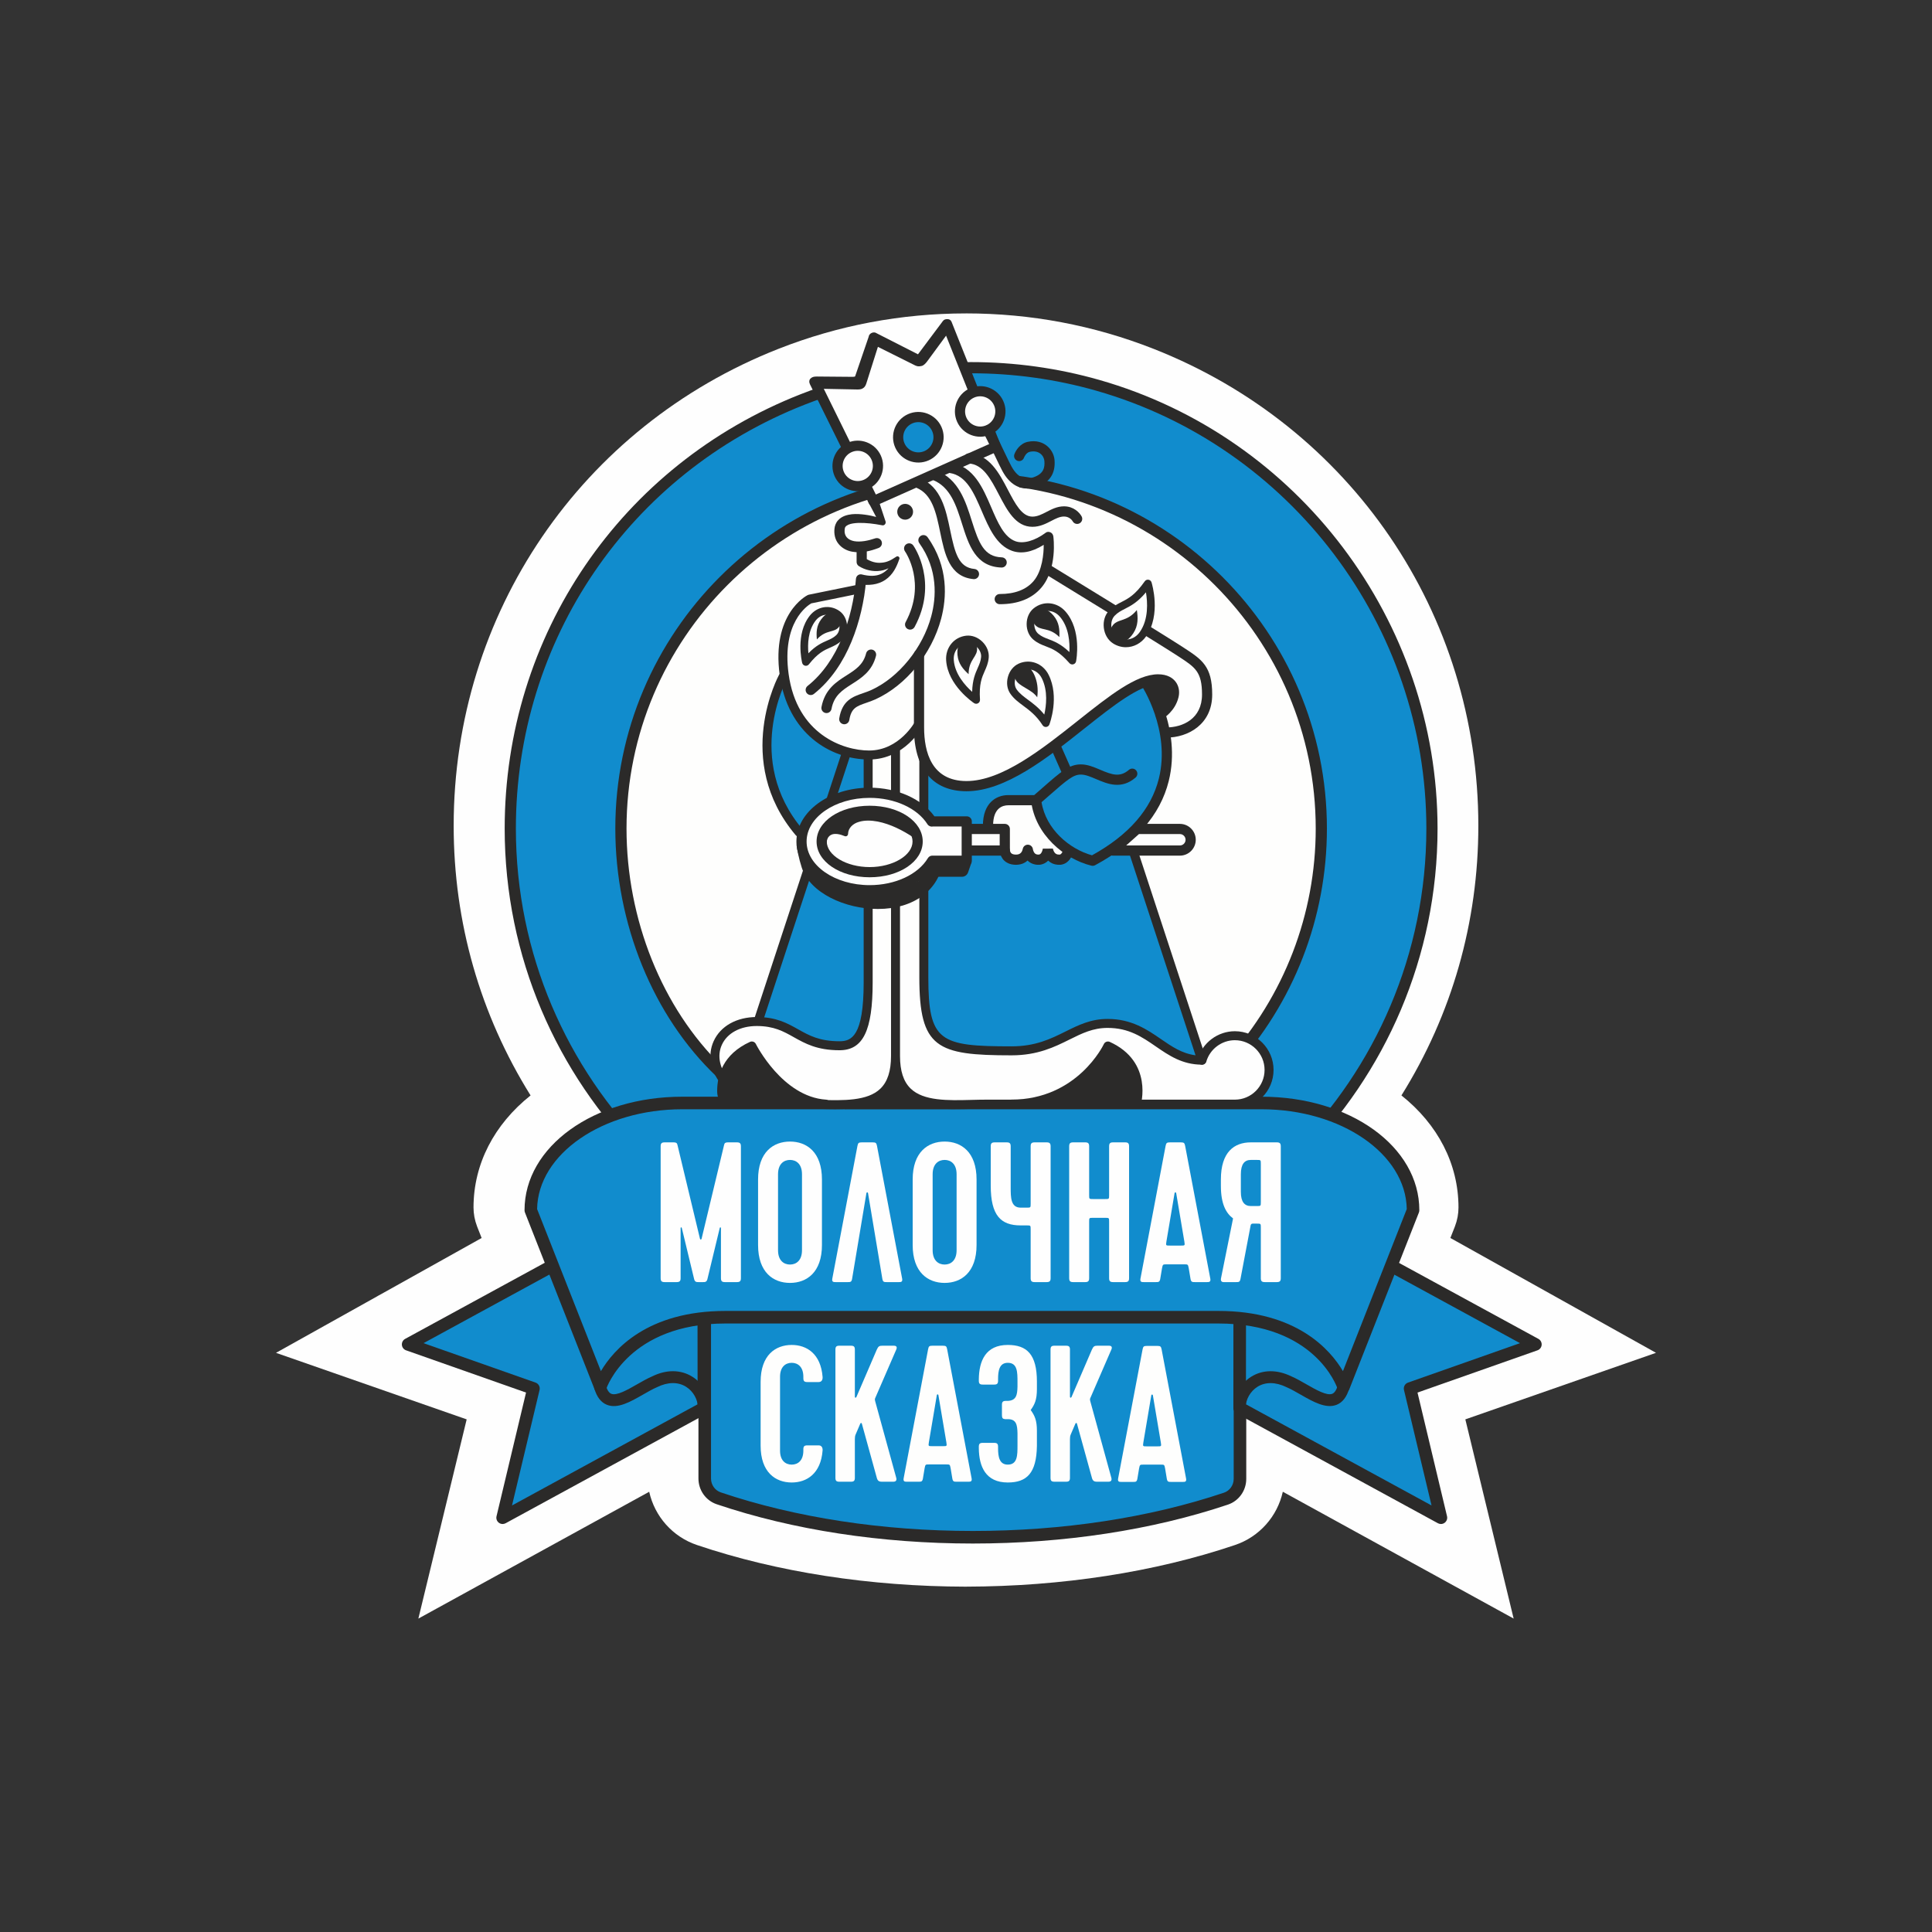 <?xml version="1.0" encoding="UTF-8"?> <svg xmlns="http://www.w3.org/2000/svg" xmlns:xlink="http://www.w3.org/1999/xlink" xmlns:xodm="http://www.corel.com/coreldraw/odm/2003" xml:space="preserve" width="210mm" height="210mm" version="1.1" style="shape-rendering:geometricPrecision; text-rendering:geometricPrecision; image-rendering:optimizeQuality; fill-rule:evenodd; clip-rule:evenodd" viewBox="0 0 21000 21000"><rect x="0" y="0" width="21000" height="21000" fill="#333333" stroke="none"/> <defs> <style type="text/css"> .fil0 {fill:none} .fil6 {fill:#FEFEFE} .fil8 {fill:#2B2A29} .fil7 {fill:#118CCD} .fil5 {fill:#FEFEFE;fill-rule:nonzero} .fil1 {fill:#FEFEFE;fill-rule:nonzero} .fil4 {fill:#2B2A29;fill-rule:nonzero} .fil2 {fill:#FEFEFD;fill-rule:nonzero} .fil3 {fill:#118CCD;fill-rule:nonzero} </style> </defs> <g id="Слой_x0020_1">  <g id="_1785132356688"> <polygon class="fil0" points="-0,0 21000,0 21000,21000 -0,21000 "></polygon> <g> <path class="fil1" d="M18000.01 14704.61l-1103.45 -616.28c-1.68,-0.95 -3.13,-2.21 -4.83,-3.12l-32.28 -17.6 -1094.57 -611.29 48.81 -123.87c26.7,-69.71 39.4,-138.24 39.4,-207.89 0,-472.96 -224.34,-902.41 -620.15,-1217.8 548.53,-879.43 835.92,-1882.22 835.92,-2931.08 0,-2305.93 -1386.38,-4341.03 -3532.03,-5184.71 -648.88,-255.11 -1334.3,-384.43 -2037.12,-384.43l0 0.19c-702.63,0.06 -1387.79,129.38 -2036.51,384.43 -2145.66,843.68 -3532.03,2878.74 -3532.03,5184.68 0,1048.89 287.39,2051.68 835.92,2931.08 -395.81,315.39 -620.19,744.84 -620.19,1217.8 0,69.64 12.74,138.21 39.44,207.92l48.77 123.87 -1094.66 611.36 -32.15 17.52c-1.71,0.92 -3.12,2.18 -4.83,3.13l-1103.45 616.24 2072.48 723.25 -525.13 2165.43 2509.09 -1378.56c59.46,267 253.31,489.01 519.18,578.76 871.7,294.65 1882.6,450.86 2924.64,452.72l0 -0.19c1041.86,-1.92 2052.56,-158.1 2924.11,-452.69 265.86,-89.78 459.72,-311.76 519.18,-578.79l2509.06 1378.56 -525.1 -2165.4 2072.48 -723.24z"></path> <path class="fil2" d="M7750.51 11662.84c-653.07,-691.15 -1053.45,-1623.55 -1053.45,-2649.48 0,-2131.03 1727.55,-3858.55 3858.55,-3858.55 2131.03,0 3858.55,1727.52 3858.55,3858.55 0,1004.81 -384.05,1919.93 -1013.41,2606.51l-5650.24 42.97z"></path> <path class="fil3" d="M8723.45 4342.31c-1860.22,731.41 -3176.98,2543.68 -3176.98,4663.48 0,2766.48 2242.7,5009.14 5009.17,5009.14 2766.45,0 5009.14,-2242.66 5009.14,-5009.14 0,-2289.61 -1536.12,-4220.41 -3633.99,-4818.03l-3207.34 154.55zm3207.34 -154.55l0 0c-436.95,-124.49 -898.28,-191.11 -1375.15,-191.11 -646.67,0 -1264.71,122.51 -1832.19,345.66l3207.34 -154.55zm1431.59 7389.39l0 0 -210.6 1.61c-662.4,668.33 -1580.8,1082.55 -2596.14,1082.55 -995.22,0 -1897.04,-398.24 -2556.22,-1043.36l-211.07 1.6c-644.25,-681.85 -1039.24,-1601.67 -1039.24,-2613.76 0,-2102.28 1704.25,-3806.5 3806.5,-3806.5 2102.28,0 3806.53,1704.22 3806.53,3806.5 0,991.26 -378.91,1894.02 -999.76,2571.36z"></path> <path class="fil4" d="M10555.64 14075.72c-2795.57,0 -5069.98,-2274.35 -5069.98,-5069.93 0,-2099.28 1262.16,-3952.09 3215.5,-4720.14l18.41 46.85 -18.41 -46.85c590.56,-232.16 1214.5,-349.81 1854.48,-349.81 473.09,0 941.35,65.03 1391.83,193.38 2165.62,616.97 3678.1,2622.31 3678.1,4876.57 0,2795.58 -2274.35,5069.93 -5069.93,5069.93zm-1809.99 -9676.79l0 0c-1906.44,749.6 -3138.33,2557.93 -3138.33,4606.86 0,2728.52 2219.8,4948.3 4948.32,4948.3 2728.52,0 4948.3,-2219.78 4948.3,-4948.3 0,-2200.23 -1476.2,-4157.39 -3589.82,-4759.51l16.67 -58.52 -16.67 58.52c-439.67,-125.32 -896.68,-188.82 -1358.48,-188.82 -624.76,0 -1233.66,114.89 -1809.99,341.47zm1809.99 8323.2l0 0c-965.87,0 -1878.94,-368.17 -2574.89,-1037.51l-169.33 38.56 -23.61 -22.45c-688.47,-654.11 -1099.55,-1661.53 -1099.55,-2694.94 0,-2132.45 1734.9,-3867.35 3867.38,-3867.35 2132.42,0 3867.32,1734.9 3867.32,3867.35 0,970.13 -360.73,1897.86 -1015.78,2612.44l-17.91 19.55 -212.01 1.6c-701.41,698.41 -1631.37,1082.75 -2621.62,1082.75zm-2537.34 -1170.83l0 0 23.68 23.2c675.99,661.62 1568.66,1026 2513.66,1026 965.94,0 1872.58,-378.1 2552.95,-1064.59l17.66 -17.81 209.05 -1.61c623.12,-689.35 966.03,-1579.94 966.03,-2510.7 0,-2065.39 -1680.33,-3745.72 -3745.69,-3745.72 -2065.42,0 -3745.72,1680.33 -3745.72,3745.72 0,988.92 387.53,1952.15 1038.26,2584.26l170.12 -38.75z"></path> <path class="fil3" d="M10574.46 16709.25c-994.43,0 -1940.42,-145.59 -2761.74,-423.12 -91.87,-31.05 -152.59,-118.57 -152.59,-215.52l0 -1767.87 5817.86 0 0 1771.56c0,97.07 -60.91,184.68 -152.94,215.61 -818.74,275.07 -1760.81,419.34 -2750.59,419.34z"></path> <path class="fil4" d="M10574.43 16777.53c-995.04,0 -1957.57,-147.57 -2783.62,-426.8 -119.02,-40.17 -198.97,-152.75 -198.97,-280.15l0 -1767.84c0,-37.74 30.55,-68.29 68.29,-68.29l5817.89 0c37.73,0 68.28,30.55 68.28,68.29l0 1771.56c0,127.62 -80.17,240.17 -199.46,280.34 -823.44,276.61 -1782.04,422.89 -2772.41,422.89zm-2846.02 -2406.51l0 0 0 1699.56c0,68.76 42.6,129.39 106.12,150.86 812.12,274.47 1759.52,419.52 2739.9,419.52 975.71,0 1919.36,-143.76 2728.9,-415.77 63.68,-21.41 106.4,-82.03 106.4,-150.89l0 -1703.28 -5681.32 0z"></path> <polygon class="fil3" points="13476.85,11997.11 13474.58,15304.68 15662.23,16497.04 15327.14,15092.51 16689.14,14612.96 15044.76,13716.69 "></polygon> <path class="fil4" d="M15662.2 16565.3c-11.22,0 -22.41,-2.81 -32.69,-8.33l-2187.65 -1192.33c-21.95,-12.04 -35.6,-35.02 -35.6,-60.05l2.34 -3307.57c0.09,-37.67 30.64,49.18 68.28,49.18 0,0 0,0 0.1,0 37.64,0.1 68.19,-86.76 68.19,-48.99l-2.33 3266.93 2017.34 1099.58 -299.47 -1255.29c-8.13,-34.02 10.75,-68.67 43.73,-80.24l1217.36 -428.69 -1509.77 -822.88c-33.07,-18.12 -45.3,-59.49 -27.27,-92.65 18.03,-32.98 59.59,-45.12 92.66,-27.27l1644.35 896.29c23.65,12.99 37.49,38.56 35.31,65.49 -2.14,26.79 -19.89,49.87 -45.3,58.85l-1304.03 459.22 320.88 1344.57c6.24,26.26 -3.57,53.72 -24.97,70.08 -12.14,9.34 -26.8,14.1 -41.46,14.1z"></path> <path class="fil4" d="M13474.55 15369.06c-35.59,0 -64.38,-28.79 -64.38,-64.38 0,-136.76 72.89,-267.16 190.11,-340.49 125.63,-78.28 280.99,-79.51 437.27,-3.27 52.02,22.32 109.11,55.01 164.22,86.6 103.41,59.3 220.46,126.2 279.58,102.27 25.22,-10.25 45.58,-41.74 60.34,-93.57 9.83,-34.11 44.86,-53.91 79.7,-44.2 34.17,9.8 54,45.49 44.17,79.67 -26.23,91.74 -71.92,151.45 -135.73,177.4 -116.96,47.1 -256.97,-32.32 -392.06,-109.84 -52.02,-29.79 -105.83,-60.63 -153.85,-81.28 -117.78,-57.34 -228.75,-58.48 -315.45,-4.47 -78.66,49.11 -129.58,139.91 -129.58,231.18 0,35.59 -28.75,64.38 -64.34,64.38z"></path> <polygon class="fil3" points="7647.49,11969.62 7650.92,15304.68 5463.27,16497.04 5798.4,15092.51 4436.39,14612.96 6080.78,13716.69 "></polygon> <path class="fil4" d="M5463.3 16565.3c-14.66,0 -29.32,-4.76 -41.45,-14.1 -21.41,-16.36 -31.22,-43.82 -24.94,-70.08l320.87 -1344.57 -1304.06 -459.22c-25.41,-8.98 -43.16,-32.06 -45.3,-58.85 -2.14,-26.93 11.67,-52.5 35.31,-65.49l1644.36 -896.29c33.07,-17.85 74.53,-5.71 92.65,27.27 18.04,33.16 5.8,74.53 -27.27,92.65l-1509.74 822.88 1217.37 428.69c32.97,11.57 51.83,46.22 43.69,80.24l-299.47 1255.29 2017.35 -1099.58 -3.44 -3294.42c0,-37.74 30.55,49.12 68.19,49.02l0.1 0c37.64,0 68.19,-86.85 68.28,-49.21l3.44 3335.06c0,25.03 -13.62,48.01 -35.59,60.05l-2187.65 1192.33c-10.25,5.52 -21.47,8.33 -32.7,8.33z"></path> <path class="fil4" d="M7650.95 15369.06c-35.59,0 -64.34,-28.79 -64.34,-64.38 0,-91.27 -50.92,-182.07 -129.58,-231.18 -86.6,-54.29 -197.67,-52.97 -312.64,3.24 -50.82,21.88 -104.64,52.72 -156.66,82.6 -134.99,77.34 -274.44,157.67 -391.97,109.75 -63.81,-25.89 -109.49,-85.57 -135.81,-177.4 -9.81,-34.18 9.99,-69.87 44.17,-79.67 34.86,-9.62 69.89,10.09 79.7,44.2 14.84,51.83 35.12,83.32 60.43,93.57 59.21,23.93 176.27,-43.13 279.39,-102.27 55.2,-31.59 112.3,-64.28 167.12,-87.8 153.57,-75.22 308.74,-74 434.47,4.47 117.24,73.33 190.1,203.73 190.1,340.49 0,35.59 -28.78,64.38 -64.38,64.38z"></path> <path class="fil3" d="M10564.47 14317.62c-1125.56,0 -2200.14,0 -2678.99,0 -1113.2,0 -1360.18,756.38 -1360.18,756.38l-755.59 -1919.33c0,-624.13 696.45,-1165.69 1646.25,-1165.69 949.82,0 1444.38,0 3148.51,0 1704.13,0 2198.72,0 3148.55,0 949.79,0 1646.24,541.56 1646.24,1165.69l-755.59 1919.33c0,0 -246.98,-756.38 -1360.18,-756.38 -478.85,0 -1553.43,0 -2679.02,0z"></path> <path class="fil4" d="M14603.64 15142.22c-0.66,0 -1.33,0 -2.05,-0.09 -28.79,-0.82 -53.91,-19.61 -62.87,-46.98 -9.55,-28.78 -248.77,-709.28 -1295.2,-709.28l-5358.07 0c-1051.47,0 -1292.96,702.19 -1295.2,709.28 -8.96,27.37 -34.08,46.16 -62.87,46.98 -33.79,1.99 -55.11,-16.43 -65.57,-43.13l-755.63 -1919.3c-3.09,-8 -4.76,-16.42 -4.76,-25.03 0,-691.91 753.11,-1233.98 1714.5,-1233.98l6297.13 0c961.4,0 1714.5,542.07 1714.5,1233.98 0,8.61 -1.7,17.03 -4.76,25.03l-755.63 1919.3c-10.27,26.14 -35.5,43.22 -63.52,43.22zm-6718.19 -892.92l0 0 5358.07 0c850.18,0 1216.36,421.57 1353.75,654.36l693.61 -1761.69c-9.8,-599.23 -713.88,-1084.7 -1577.83,-1084.7l-6297.13 0c-863.98,0 -1568.03,485.47 -1577.83,1084.7l693.58 1761.69c137.42,-232.79 503.6,-654.36 1353.78,-654.36z"></path> <path class="fil5" d="M7545.56 13905.63l-134.59 -557.76c-2.17,-10.82 -12.98,-8.71 -12.98,0l0 544.71c0,32.57 -10.88,43.38 -43.42,43.38l-130.2 0c-32.54,0 -43.41,-10.81 -43.41,-43.38l0 -1432.22c0,-32.56 10.87,-43.41 43.41,-43.41l97.64 0c26.04,0 36.91,6.5 41.23,26.01l245.25 1022.15c2.17,10.82 15.16,10.82 17.34,0l245.24 -1022.15c4.29,-19.51 15.17,-26.01 41.21,-26.01l97.67 0c32.53,0 43.41,10.85 43.41,43.41l0 1432.22c0,32.57 -10.88,43.38 -43.41,43.38l-130.24 0c-32.5,0 -43.38,-10.81 -43.38,-43.38l0 -544.71c0,-8.71 -10.88,-10.82 -13.02,0l-134.56 557.76c-8.67,30.33 -26.04,30.33 -47.76,30.33l-47.7 0c-21.72,0 -39.09,0 -47.73,-30.33z"></path> <path class="fil5" d="M8934.24 13532.36c0,299.44 -167.09,412.3 -347.2,412.3 -180.11,0 -347.2,-112.86 -347.2,-412.3l0 -711.81c0,-299.4 167.09,-412.3 347.2,-412.3 180.11,0 347.2,112.9 347.2,412.3l0 711.81zm-216.97 -768.24l0 0c0,-112.8 -62.96,-156.18 -130.23,-156.18 -67.25,0 -130.18,43.38 -130.18,156.18l0 824.61c0,112.86 62.93,156.27 130.18,156.27 67.27,0 130.23,-43.41 130.23,-156.27l0 -824.61z"></path> <path class="fil5" d="M10614.82 13532.36c0,299.44 -167.12,412.3 -347.2,412.3 -180.11,0 -347.24,-112.86 -347.24,-412.3l0 -711.81c0,-299.4 167.13,-412.3 347.24,-412.3 180.08,0 347.2,112.9 347.2,412.3l0 711.81zm-217 -768.24l0 0c0,-112.8 -62.96,-156.18 -130.2,-156.18 -67.28,0 -130.21,43.38 -130.21,156.18l0 824.61c0,112.86 62.93,156.27 130.21,156.27 67.24,0 130.2,-43.41 130.2,-156.27l0 -824.61z"></path> <path class="fil5" d="M11202.79 13083.14l0 -622.78c0,-32.56 10.87,-43.41 43.44,-43.41l130.17 0c32.57,0 43.38,10.85 43.38,43.41l0 1432.22c0,32.57 -10.81,43.38 -43.38,43.38l-130.17 0c-32.57,0 -43.44,-10.81 -43.44,-43.38l0 -529.55c0,-43.38 0,-43.38 -43.42,-43.38l-65.07 0c-216.99,0 -325.51,-108.45 -325.51,-433.96l0 -425.33c0,-32.56 10.85,-43.41 43.38,-43.41l130.24 0c32.53,0 43.38,10.85 43.38,43.41l0 444.87c0,110.66 0,221.32 108.51,221.32l65.07 0c43.42,0 43.42,0 43.42,-43.41z"></path> <path class="fil5" d="M12012.1 13237.21l-130.17 0c-43.41,0 -43.41,0 -43.41,43.38l0 611.99c0,32.57 -10.85,43.38 -43.38,43.38l-130.24 0c-32.54,0 -43.38,-10.81 -43.38,-43.38l0 -1432.22c0,-32.56 10.84,-43.41 43.38,-43.41l130.24 0c32.53,0 43.38,10.85 43.38,43.41l0 529.43c0,43.41 0,43.41 43.41,43.41l130.17 0c43.44,0 43.44,0 43.44,-43.41l0 -529.43c0,-32.56 10.85,-43.41 43.42,-43.41l130.17 0c32.57,0 43.41,10.85 43.41,43.41l0 1432.22c0,32.57 -10.84,43.38 -43.41,43.38l-130.17 0c-32.57,0 -43.42,-10.81 -43.42,-43.38l0 -611.99c0,-43.38 0,-43.38 -43.44,-43.38z"></path> <path class="fil5" d="M12988.6 13935.96c-28.22,0 -41.27,0 -47.76,-32.57l-19.55 -117.12c-8.67,-43.41 -8.67,-43.41 -47.76,-43.41l-193.1 0c-41.21,0 -41.21,0 -49.91,43.41l-19.54 117.12c-6.5,32.57 -19.52,32.57 -47.73,32.57l-130.18 0c-21.75,0 -43.44,0 -36.91,-36.92l273.39 -1443.03c6.53,-32.56 13.06,-39.06 47.77,-39.06l117.18 0c34.74,0 41.2,6.5 47.73,39.06l273.43 1443.03c6.53,36.92 -15.2,36.92 -36.89,36.92l-130.17 0zm-310.35 -440.52l0 0c-6.52,43.41 -6.52,43.41 36.89,43.41l121.53 0c43.39,0 43.39,0 36.86,-43.41l-88.97 -527.31c-2.17,-10.81 -15.16,-10.81 -17.34,0l-88.97 527.31z"></path> <path class="fil5" d="M9806.1 13899.04l-273.43 -1443.03c-6.52,-32.56 -12.99,-39.06 -47.73,-39.06l-117.18 0c-34.71,0 -41.24,6.5 -47.76,39.06l-273.4 1443.03c-6.53,36.92 15.16,36.92 36.92,36.92l130.17 0c28.21,0 41.23,0 47.73,-32.57l156.24 -935.26c2.18,-10.81 15.17,-10.81 17.34,0l156.28 935.26c6.49,32.57 19.55,32.57 47.76,32.57l130.18 0c21.69,0 43.41,0 36.88,-36.92z"></path> <path class="fil5" d="M13878.15 12416.95c32.57,0 43.38,10.85 43.38,43.41l0 1432.22c0,32.57 -10.81,43.38 -43.38,43.38l-130.17 0c-32.6,0 -43.45,-10.81 -43.45,-43.38l0 -549.07c0,-43.38 0,-43.38 -43.41,-43.38l-41.2 0c-8.7,0 -21.72,0 -26.04,19.52l-110.69 583.74c-6.53,32.57 -19.52,32.57 -47.73,32.57l-136.7 0c-17.37,0 -34.74,-10.81 -26.07,-45.62l130.2 -646.67c-75.92,-56.34 -132.35,-156.18 -132.35,-353.63l0 -69.49c0,-299.4 145.4,-403.6 325.48,-403.6l282.13 0zm-282.13 190.99l0 0c-67.25,0 -108.48,43.38 -108.48,156.18l0 190.99c0,110.66 41.23,154.04 108.48,154.04l65.1 0c43.41,0 43.41,0 43.41,-43.38l0 -414.45c0,-43.38 0,-43.38 -43.41,-43.38l-65.1 0z"></path> <path class="fil2" d="M8605.48 15919.76c65.45,0 126.67,-42.24 126.67,-152.02l0 -14.82c0,-31.68 10.56,-42.24 42.25,-42.24l124.59 0c31.69,0 44.39,25.38 42.25,54.95 -18.98,251.29 -171.07,348.4 -335.76,348.4 -175.32,0 -337.9,-109.78 -337.9,-401.21l0 -692.73c0,-291.43 162.58,-401.21 337.9,-401.21 164.69,0 316.78,97.17 335.76,348.4 2.14,29.64 -10.56,54.95 -42.25,54.95l-124.59 0c-31.69,0 -42.25,-10.56 -42.25,-42.24l0 -14.76c0,-109.83 -61.22,-152.08 -126.67,-152.08 -65.48,0 -126.74,42.25 -126.74,152.08l0 802.51c0,109.78 61.26,152.02 126.74,152.02z"></path> <path class="fil2" d="M9249.66 16105.61l-126.67 0c-31.69,0 -42.25,-10.56 -42.25,-42.25l0 -1393.81c0,-31.69 10.56,-42.25 42.25,-42.25l126.67 0c31.68,0 42.25,10.56 42.25,42.25l0 513.22c0,10.56 10.56,14.72 16.89,2.11l221.73 -515.33c16.9,-37.96 29.57,-42.25 61.22,-42.25l124.63 0c31.65,0 35.94,19.01 25.38,42.25l-228.13 525.89c-4.22,10.56 -6.3,14.75 0,37.99l228.13 829.93c6.27,23.24 0,42.25 -31.69,42.25l-124.59 0c-31.68,0 -46.47,-10.56 -54.95,-42.25l-162.61 -589.16c-2.09,-8.45 -12.65,-10.56 -16.87,0l-50.73 118.19c-6.27,14.82 -8.41,29.63 -8.41,50.66l0 420.31c0,31.69 -10.57,42.25 -42.25,42.25z"></path> <path class="fil2" d="M10398.51 16105.61c-27.45,0 -40.13,0 -46.5,-31.69l-18.98 -114.03c-8.41,-42.24 -8.41,-42.24 -46.47,-42.24l-187.92 0c-40.14,0 -40.14,0 -48.56,42.24l-19.04 114.03c-6.33,31.69 -18.98,31.69 -46.47,31.69l-126.67 0c-21.12,0 -42.25,0 -35.94,-35.94l266.11 -1404.28c6.34,-31.69 12.68,-38.09 46.44,-38.09l114.03 0c33.83,0 40.17,6.4 46.47,38.09l266.09 1404.28c6.33,35.94 -14.76,35.94 -35.88,35.94l-126.71 0zm-301.99 -428.73l0 0c-6.33,42.25 -6.33,42.25 35.91,42.25l118.26 0c42.24,0 42.24,0 35.87,-42.25l-86.57 -513.12c-2.11,-10.56 -14.75,-10.56 -16.9,0l-86.57 513.12z"></path> <path class="fil2" d="M10681.72 15683.28l124.59 0c31.68,0 42.24,10.56 42.24,42.21l0 16.87c0,92.91 14.76,177.4 105.56,177.4 105.61,0 105.61,-101.33 105.61,-209.08l0 -130.9c-2.15,-92.91 -12.71,-154.23 -105.61,-154.23l-29.55 0c-25.34,-2.05 -33.82,-12.61 -33.82,-42.24l0 -114.03c0,-31.69 10.56,-42.16 42.24,-42.16l21.13 0c92.9,-4.25 103.46,-65.48 105.61,-154.22l0 -50.67c0,-107.66 0,-209.08 -105.61,-209.08 -90.8,0 -105.56,84.49 -105.56,177.4l0 16.93c0,31.68 -10.56,42.25 -42.24,42.25l-124.59 0c-31.69,0 -42.25,-10.57 -42.25,-42.25l0 -14.82c2.08,-200.63 73.93,-373.78 314.64,-373.78 206.93,0 316.77,101.36 316.77,399.16l0 80.24c0,118.28 -25.34,168.95 -67.59,228.06 42.25,59.11 67.59,109.77 67.59,225.95l0 162.64c-4.22,297.74 -109.84,399.1 -316.77,399.1 -240.71,0 -312.56,-173.15 -314.64,-371.67l0 -16.87c0,-31.65 10.56,-42.21 42.25,-42.21z"></path> <path class="fil2" d="M11587.72 16105.61l-126.67 0c-31.68,0 -42.25,-10.56 -42.25,-42.25l0 -1393.81c0,-31.69 10.57,-42.25 42.25,-42.25l126.67 0c31.69,0 42.25,10.56 42.25,42.25l0 513.22c0,10.56 10.56,14.72 16.9,2.11l221.72 -515.33c16.9,-37.96 29.54,-42.25 61.23,-42.25l124.59 0c31.68,0 35.91,19.01 25.41,42.25l-228.13 525.89c-4.22,10.56 -6.3,14.75 0,37.99l228.13 829.93c6.27,23.24 0,42.25 -31.68,42.25l-124.6 0c-31.68,0 -46.47,-10.56 -54.95,-42.25l-162.61 -589.16c-2.08,-8.45 -12.64,-10.56 -16.87,0l-50.72 118.19c-6.28,14.82 -8.42,29.63 -8.42,50.66l0 420.31c0,31.69 -10.56,42.25 -42.25,42.25z"></path> <path class="fil2" d="M12729.71 16107.72c-27.43,0 -40.14,0 -46.47,-31.68l-18.98 -114.03c-8.45,-42.25 -8.45,-42.25 -46.47,-42.25l-187.96 0c-40.11,0 -40.11,0 -48.55,42.25l-19.01 114.03c-6.37,31.68 -19.02,31.68 -46.47,31.68l-126.74 0c-21.06,0 -42.18,0 -35.88,-35.94l266.08 -1404.28c6.34,-31.65 12.71,-38.05 46.47,-38.05l114.04 0c33.79,0 40.16,6.4 46.43,38.05l266.12 1404.28c6.34,35.94 -14.79,35.94 -35.91,35.94l-126.7 0zm-301.96 -428.73l0 0c-6.34,42.25 -6.34,42.25 35.9,42.25l118.23 0c42.24,0 42.24,0 35.91,-42.25l-86.57 -513.09c-2.12,-10.56 -14.79,-10.56 -16.9,0l-86.57 513.09z"></path> <path class="fil6" d="M9351.87 5944.29c-161.54,7.85 -242.72,-83.26 -225.6,-200.98 27.96,-192.19 465.61,-68.16 465.61,-68.16l-99.15 -232.32 641.5 -290.74 670.69 -294.04 297.33 475.76c0,0 65.76,72.14 95.81,72.67 171.82,24.78 142.09,-29.73 142.09,-29.73 0,0 222.07,475.14 20.55,798.91l1219.13 801.18 505.46 292.38 29.76 406.38 -208.17 227.96 -1747.7 -1121.64 -1907.98 180.04 -705.37 406.38 -61.13 -394.81 259.37 -426.2 576.49 -113.97 49.56 -85.91c0,0 347.33,-106.21 327.09,-199.88 -151.96,37.99 -333.68,-41.3 -333.68,-41.3 0,0 40.01,-164.5 -11.66,-161.98z"></path> <path class="fil3" d="M8765.13 9088.9c10.5,-2.84 85.47,-119.43 94.89,-120.06 4.86,-0.31 8.58,1.36 13.25,1.48 2.52,-9.3 3.31,-17.75 6.3,-27.27 128.66,-176.8 210.63,-249.87 555.84,-338.75 -10.18,-223.11 -26.79,-398.65 -26.79,-398.65 0,0 -777.82,-143.51 -897.75,-820.03 0,0 -164.25,233.73 -167.94,666.91 -3.66,428.72 201.51,887.62 422.2,1036.37z"></path> <path class="fil3" d="M9436.64 9703.19c0,0 -404.51,-90.74 -541.78,-376.55 -24.49,12.32 -50.13,20.33 -71.82,21.75 -0.5,0.03 -0.88,-0.16 -1.38,-0.13l-559.6 1755.99c311.61,84.75 554.27,275.73 908.72,261.58 161.92,18.32 265.89,-153.85 265.86,-688.6 0,-534.75 0,-974.04 0,-974.04z"></path> <path class="fil6" d="M9733.94 11478.41c0,622.87 -536.17,522.99 -994.76,522.99 -346.13,0 -614.57,38.65 -846.45,-226.77 -262.55,-300.54 -77.78,-671.16 332.98,-671.16 408.36,0 448.02,263.4 899.67,263.4 182.92,0 311.26,-111.6 311.26,-689.64 0,-396.6 -0.03,-2470.63 -0.03,-2470.63l297.33 3271.81z"></path> <path class="fil4" d="M9076.93 12056.13c-56.25,0 -113.25,-1.48 -169.84,-2.96 -96.88,-2.49 -193.82,-2.96 -284.21,-1.89 -294.08,3.62 -547.04,7.15 -766.88,-244.49 -132.38,-151.58 -169.3,-334.69 -98.86,-489.8 74.65,-164.25 249.75,-262.36 468.54,-262.36 211.86,0 332.23,67.63 448.69,132.95 119.45,67.15 232.22,130.39 451.01,130.39 127.02,0 262.43,-49.49 262.43,-640.68l-0.1 -2470.73 97.7 0 0.1 2470.73c0,524.44 -104.39,738.38 -360.13,738.38 -244.23,0 -373.65,-72.67 -498.78,-142.91 -110.37,-61.95 -214.6,-120.43 -400.92,-120.43 -179.42,0 -321.35,76.61 -379.64,205.02 -54.23,119.26 -22.98,263.28 83.42,385.19 190.29,217.78 400.42,215.32 692.1,211.1 91.61,-1.07 189.79,-0.57 288.09,1.92 255.99,6.65 520.4,13.5 660.29,-122.76 77.52,-75.54 115.16,-191.43 115.16,-354.36 0,-26.92 21.91,-48.83 48.84,-48.83 26.95,0 48.86,21.91 48.86,48.83 0,190.61 -47.38,329.42 -144.73,424.32 -134.62,131.11 -342.7,153.37 -561.14,153.37z"></path> <path class="fil6" d="M13065.62 11524c45.49,-153.95 187.96,-266.31 356.69,-266.31 205.39,0 371.89,166.53 371.89,371.92 0,205.4 -166.5,371.89 -371.89,371.89 0,0 -2235.04,-0.1 -2693.62,-0.1 -458.58,0 -994.75,97.45 -994.75,-522.99 0,-768.77 0,-3330.42 0,-3330.42l3331.68 3376.01z"></path> <path class="fil4" d="M10395.99 12055.79c-220.52,0 -430.84,-22.07 -566.4,-154.26 -97.2,-94.9 -144.49,-233.2 -144.49,-423.09l0 -3330.45c0,-26.92 21.91,-48.84 48.84,-48.84 26.95,0 48.86,21.92 48.86,48.84l0 3330.45c0,162.11 37.55,277.69 114.98,353.13 140.29,136.92 406.09,130.58 663.19,123.8 56.34,-1.38 112.61,-2.8 167.72,-2.8l2693.62 0.09c178.16,0 323.05,-144.89 323.05,-323.05 0,-178.19 -144.89,-323.08 -323.05,-323.08 -142.18,0 -269.61,95.05 -309.9,231.31 -7.57,25.85 -34.34,41.01 -60.63,32.94 -25.85,-7.56 -40.61,-34.77 -32.95,-60.62 52.4,-177.37 218.29,-301.33 403.48,-301.33 231.94,0 420.75,188.81 420.75,420.78 0,231.94 -188.81,420.75 -420.75,420.75l-2693.62 -0.09c-54.38,0 -109.81,1.32 -165.32,2.74 -55.77,1.39 -111.86,2.78 -167.38,2.78z"></path> <path class="fil3" d="M12319.39 9218.12l-176.96 0c0,0 84.33,-89.72 147.1,-145.68 629.11,-517.89 383.74,-1315.63 157.7,-1683.77 -321.63,215.61 -1138.26,832.43 -1584.84,1077.92 -446.57,245.47 -678.54,-50.85 -678.54,-50.85 -19.77,-17.84 -142.18,-4.22 -142.18,-4.22 0,0 2.9,225.13 -0.07,368.83 36.1,47.06 86.13,149.02 86.13,149.02l393.71 -14.78 2.64 74.71 204.61 0c0,0 -0.28,-302.02 263.59,-323.36 263.91,-21.38 292.88,31.65 292.88,31.65 0,0 36.61,411.39 344.75,547.58 -103.73,117.85 -137.3,125.48 -231.85,61.42 -118.98,65.6 -189.16,42.71 -221.19,-9.15 -74.75,56.43 -231.84,99.85 -271.5,-52.27 -204.11,19.67 -344.12,-13.78 -369.68,-13.33l-27.68 149.49 -262.71 10.47 -203.7 138.4c0,0 -20.08,636.27 0.07,1258.63 20.14,622.33 402.62,598.34 547.04,614.11 786.43,85.94 968.09,-150.8 1216.29,-237.18 248.24,-86.35 493.14,-46.12 798.73,177.28 211.29,154.44 446.66,165.16 446.66,165.16l-731 -2290.08z"></path> <polygon class="fil6" points="10030.13,3941.16 9522.84,3721.52 9344.49,4172.98 8816.23,4067.81 9493.86,5447.4 10824.82,4854.8 10253.02,3428.1 "></polygon> <path class="fil4" d="M10847.29 4905.37l-1330.89 592.57c-27.17,12.07 -59.11,0.5 -72.16,-26.23l-640.05 -1294.16c-10.91,-22.1 -11.19,-47.48 7.03,-64.09 18.51,-16.78 33.86,-20.09 67,-20.78l414.69 3.5 148.65 -434.21c3.75,-39.73 55.99,-62.99 88.02,-39.19l448.5 228.34 258.14 -344.9c15.51,-21.28 23.17,-34.74 53.59,-37.39 24.56,-2.14 41.77,6.34 52.18,26.83l534.12 1338.55c11.13,27.59 -1.64,59.08 -28.82,71.16zm-1327.23 469.74l0 0 1233.54 -549.19 -470.13 -1177.48 -204.7 278.47c-16.93,23.27 -40.6,45.91 -57.63,50.26 -39.37,10.02 -54.38,2.83 -73.01,-4.76l-405.68 -202.34 -125.54 396.63c-5.99,18.76 -15.36,38.4 -31.02,49.37 -17.66,12.33 -29.99,16.56 -61.29,17.56l-370.34 -7.34 565.8 1148.82z"></path> <path class="fil7" d="M9781.26 4842.09c-49.37,-110.84 0.5,-240.73 111.35,-290.1 110.85,-49.34 240.74,0.5 290.11,111.35 49.34,110.88 -0.51,240.77 -111.36,290.11 -110.87,49.37 -240.76,-0.51 -290.1,-111.36z"></path> <path class="fil4" d="M10093.87 5004.05c-138.55,61.66 -301.45,-0.86 -363.18,-139.48 -61.67,-138.52 0.85,-301.45 139.41,-363.15 138.53,-61.67 301.46,0.88 363.12,139.41 61.73,138.62 -0.82,301.52 -139.35,363.22zm-178.75 -401.49l0 0c-82.76,36.85 -120.15,134.2 -83.29,216.99 36.88,82.85 134.24,120.21 217.02,83.36 82.76,-36.86 120.12,-134.21 83.23,-217.06 -36.85,-82.76 -134.17,-120.15 -216.96,-83.29z"></path> <path class="fil6" d="M10453.65 4561.35c-49.33,-110.85 0.51,-240.73 111.36,-290.07 110.87,-49.37 240.73,0.47 290.1,111.35 49.37,110.85 -0.5,240.73 -111.35,290.07 -110.88,49.37 -240.74,-0.47 -290.11,-111.35z"></path> <path class="fil4" d="M10766.24 4723.27c-138.56,61.67 -301.46,-0.85 -363.15,-139.41 -61.67,-138.53 0.85,-301.45 139.41,-363.12 138.59,-61.73 301.51,0.82 363.18,139.35 61.7,138.56 -0.85,301.45 -139.44,363.18zm-178.72 -401.39l0 0c-82.79,36.85 -120.15,134.17 -83.3,216.96 36.86,82.79 134.21,120.15 216.97,83.29 82.85,-36.88 120.21,-134.23 83.35,-216.99 -36.85,-82.79 -134.17,-120.15 -217.02,-83.26z"></path> <path class="fil6" d="M9122.7 5153.92c-49.37,-110.84 0.51,-240.73 111.35,-290.07 110.85,-49.37 240.74,0.5 290.11,111.35 49.34,110.85 -0.5,240.74 -111.35,290.11 -110.88,49.33 -240.74,-0.51 -290.11,-111.39z"></path> <path class="fil4" d="M9435.32 5315.81c-138.62,61.73 -301.52,-0.82 -363.22,-139.35 -61.66,-138.55 0.85,-301.45 139.48,-363.18 138.52,-61.67 301.45,0.85 363.15,139.41 61.66,138.53 -0.88,301.46 -139.41,363.12zm-178.72 -401.39l0 0c-82.86,36.88 -120.21,134.24 -83.36,217.02 36.85,82.76 134.21,120.12 217.06,83.23 82.76,-36.85 120.15,-134.17 83.26,-216.96 -36.85,-82.79 -134.18,-120.15 -216.96,-83.29z"></path> <path class="fil4" d="M9543.64 5421.11l79.95 240.51 1.93 5.77c5.7,17.22 -3.6,35.82 -20.81,41.49 -7.53,2.52 -15.38,2.15 -22.26,-0.53 -82.82,-15.77 -169.96,-26.52 -251.26,-24.47 -40.23,1.8 -80.65,6.18 -110,19.58 -30.36,15.1 -38.81,26.51 -40.48,54.98 -6.46,67.03 33.86,110.31 102.9,123.59 69.08,12.2 150.83,-4.1 228.07,-29.89l1.54 -0.54c29.01,-9.68 60.34,5.99 70.02,34.97 9.43,28.27 -5.33,58.79 -32.94,69.32 -87.11,32.88 -183.05,58.96 -288.79,40.48 -52.11,-9.27 -107.79,-35.91 -146.25,-83.54 -39.88,-47.07 -51.13,-111.29 -44.95,-165.33 1.95,-27.61 14.09,-63.87 36.22,-89.06 21.94,-26.04 49.91,-41.9 75.95,-51.67 52.9,-18.95 102.11,-20.9 149.43,-18.95 94.74,4.89 182.16,25.41 269.33,54.16l0.03 0 -41.14 46.73 -118.32 -224.19c-14.31,-27.11 -3.91,-60.72 23.21,-75 27.11,-14.34 60.72,-3.94 75.03,23.2 1.39,2.62 2.65,5.61 3.59,8.39z"></path> <path class="fil4" d="M9421.6 5944.92l0 162.46 -22.54 -44.58c18.92,14.37 49.12,29.95 76.11,39.91 28.12,10.18 57.69,15.42 87.33,14.88 29.41,-1.13 60.02,-4.51 89.06,-16.58 29.67,-10.37 56.97,-28.25 85.18,-46.53l6.53 -4.23c10.12,-6.59 23.71,-3.72 30.3,6.46 4.63,7.13 4.54,16.02 0.56,22.89l-0.03 0.03c-27.27,81.06 -68.57,167.28 -150.54,222.93 -40.19,27.33 -88.02,44.13 -135.31,50.69 -47.41,6.62 -94.26,5.01 -139.41,-0.22l65.04 -51.89c-8.1,119.07 -27.3,231.18 -53.53,344.42 -26.39,112.52 -61.13,223.4 -105.84,330.81 -88.87,213.91 -220.68,417.7 -407.73,566.34 -23.93,19.04 -58.73,15.04 -77.77,-8.89 -19.01,-23.93 -15.04,-58.73 8.89,-77.74l0.12 -0.1c168.13,-133.48 290.58,-320.46 374.29,-522.17 42.08,-101.07 75.16,-206.34 100.28,-313.59 24.91,-106.62 43.51,-217.94 50.7,-324.22l0.03 0 1.23 -8.95c3.94,-28.25 30.04,-47.99 58.32,-44.05l5.49 1.08c75,18.88 151.26,23.8 215.07,-8.93 64.76,-31.46 112.83,-99.37 147.8,-172.45l0 -0.03 37.35 25.16c-24.33,28.22 -52.11,55.2 -86.28,74.88 -33.01,21.31 -72.04,35.62 -112.3,41.2 -40.32,6.02 -81.91,4.07 -121.53,-4.63 -40.61,-9.21 -75.6,-22.36 -114.98,-47.32l-0.03 0c-14.6,-10.44 -22.45,-26.83 -22.54,-43.57l0 -1.01 0 -162.46c0,-30.61 24.78,-55.36 55.32,-55.36 30.59,0 55.36,24.75 55.36,55.36z"></path> <path class="fil8" d="M9752.66 5562.73c0,-47.45 38.5,-85.95 85.95,-85.95 47.47,0 85.94,38.5 85.94,85.95 0,47.47 -38.47,85.94 -85.94,85.94 -47.45,0 -85.95,-38.47 -85.95,-85.94z"></path> <path class="fil4" d="M8983.61 7750.79c-3.47,0 -6.94,-0.32 -10.37,-0.98 -29.99,-5.68 -49.75,-34.58 -44.08,-64.66 36.67,-194.08 162.11,-273.9 272.74,-344.24 97.35,-61.95 181.37,-115.42 212.36,-239.06 7.41,-29.57 37.14,-47.36 67.12,-40.26 29.67,7.41 47.7,37.48 40.29,67.12 -41.77,166.49 -157.82,240.35 -260.31,305.52 -105.02,66.8 -195.72,124.56 -223.46,271.51 -5.05,26.51 -28.25,45.05 -54.29,45.05z"></path> <path class="fil4" d="M9892.52 6843.87c-8.83,0 -17.79,-2.15 -26.11,-6.59 -26.95,-14.51 -37.07,-48.02 -22.57,-74.97 227.02,-422.24 2.46,-755.69 -7.25,-769.69 -17.31,-25.13 -11.13,-59.55 13.9,-77.02 24.87,-17.21 59.4,-11.44 76.86,13.68 11.38,16.15 274.16,401.49 14,885.42 -10.03,18.6 -29.07,29.17 -48.83,29.17z"></path> <path class="fil4" d="M9177.02 7872.38c-2.96,0 -6.02,-0.25 -8.98,-0.75 -30.14,-4.92 -50.67,-33.36 -45.72,-63.5 31.88,-195.4 146.54,-235.03 257.42,-273.24 29.82,-10.31 61.29,-21.09 93.41,-35.84 296.89,-136.38 557.83,-458.4 649.35,-801.25 54.19,-202.77 75.54,-505.18 -130.14,-794.3 -17.81,-24.88 -11.95,-59.4 13.02,-77.12 25.03,-18.03 59.36,-11.85 77.08,12.93 230.65,324.25 207.26,661.3 147.04,886.99 -101.17,378.86 -379.89,721.61 -710.13,873.41 -35.69,16.33 -70.53,28.44 -103.57,39.79 -105.11,36.35 -162.99,56.27 -184.24,186.41 -4.47,27.18 -27.93,46.47 -54.54,46.47z"></path> <path class="fil4" d="M10586.6 6294.93c-1.73,0 -3.56,-0.1 -5.29,-0.25 -261.71,-24.72 -312.59,-270.69 -361.77,-508.59 -44.23,-213.65 -86.01,-415.39 -261.61,-485.57 -28.43,-11.38 -42.27,-43.57 -30.89,-71.91 11.35,-28.44 43.41,-42.18 71.91,-30.9 230.87,92.25 283.01,343.92 328.98,566 51.83,250.32 92.27,404.61 263.78,420.75 30.45,2.9 52.81,29.92 49.91,60.31 -2.72,28.66 -26.87,50.16 -55.02,50.16z"></path> <path class="fil4" d="M10887.58 6168.82c-0.56,0 -1.16,0 -1.73,0 -281.78,-8.67 -356.85,-246.53 -429.42,-476.61 -61.7,-195.66 -125.44,-397.96 -315.64,-474.64 -28.35,-11.44 -42.09,-43.66 -30.65,-72 11.38,-28.41 43.92,-41.77 72.01,-30.65 238.62,96.22 313.66,334.12 379.89,543.99 76.86,243.67 133.77,393.36 327.28,399.19 30.48,0.98 54.54,26.51 53.62,57.1 -1,29.88 -25.53,53.62 -55.36,53.62z"></path> <path class="fil4" d="M10866.75 6567.41c-30.55,0 -55.37,-24.78 -55.37,-55.36 0,-30.55 24.82,-55.33 55.37,-55.33 163.68,0 287.14,-47.04 366.96,-139.72 96.63,-112.27 111.83,-302.85 110.85,-394.94 -132.44,83.23 -247.99,99.88 -344.62,65.11 -169.92,-61.35 -250.35,-249 -328.19,-430.47 -85.24,-198.93 -165.79,-386.82 -348.02,-415.48 -30.23,-4.79 -50.82,-33.14 -46.12,-63.28 4.7,-30.32 33.61,-50.5 63.27,-46.12 242.66,38.21 343.64,273.65 432.7,481.31 71.57,167.03 139.29,324.88 264.01,370 83.61,30.17 208.61,-2.55 331.66,-94.61 14.21,-10.63 35.34,-9.08 51.16,-1.01 15.8,8.07 26.04,24.34 28.75,41.87 1.99,12.92 46.25,352.53 -131.08,559.21 -101.74,118.61 -253.63,178.82 -451.33,178.82z"></path> <path class="fil4" d="M11222.02 5726.16c-181.56,0 -274.22,-177.43 -363.85,-348.94 -89.19,-170.74 -173.4,-331.97 -330.24,-339.28 -30.55,-1.42 -54.1,-27.37 -52.71,-57.85 1.48,-30.46 31.3,-53.28 57.82,-52.72 220.37,10.31 328.19,216.56 423.24,398.53 77.78,148.93 151.23,289.54 265.74,289.54 53.97,0 102.24,-24.94 153.37,-51.39 57.51,-29.73 116.97,-60.47 190.3,-60.47 105.36,0 169.86,69.27 191.43,110.22 14.18,27.11 3.78,60.53 -23.24,74.78 -27.18,14.25 -60.47,3.72 -74.78,-23.2 -0.82,-1.49 -29.51,-51.08 -93.41,-51.08 -46.38,0 -89.54,22.23 -139.48,48.11 -57.82,29.89 -123.39,63.75 -204.19,63.75z"></path> <path class="fil4" d="M11166.62 5310.45c-85.81,0 -189.19,-39.47 -270.68,-189.95 -19.17,-35.43 -44.23,-87.64 -74.12,-150.41 -36.57,-76.61 -80.8,-169.14 -131.31,-265.83 -14.15,-27.02 -3.72,-60.47 23.4,-74.62 27.27,-14.41 60.46,-3.72 74.62,23.39 51.23,97.92 96.06,191.78 133.13,269.36 28.98,60.63 53.03,111.04 71.66,145.37 83.2,153.88 178.51,141.87 242.76,119.3 111.19,-38.97 121.41,-108.42 115.89,-177.69 -1.89,-23.74 -14.82,-57.15 -45.62,-80.07 -29.26,-21.76 -68.22,-28.16 -113.02,-18.35 -42.09,9.14 -63.02,63.4 -63.18,64 -10.22,28.81 -41.68,44.13 -70.68,33.76 -28.85,-10.21 -43.92,-41.83 -33.77,-70.68 14.82,-41.74 61.76,-117.37 144.14,-135.34 96.63,-20.84 163.69,8.98 202.56,37.83 51.39,38.21 85.02,98.01 89.94,160.12 11.54,144.9 -52.2,242.75 -189.6,290.86 -28.69,10.06 -65.41,18.95 -106.12,18.95z"></path> <path class="fil4" d="M12675.98 8017.6c-30.54,0 -55.36,-24.78 -55.36,-55.37 0,-30.54 24.82,-55.32 55.36,-55.32 179.67,0 389.39,-93.67 389.39,-357.51 0,-246.89 -73.14,-294.81 -250.01,-410.54l-19.92 -13.02c-192.34,-126.2 -1423.07,-880 -1435.53,-887.6 -26.04,-15.98 -34.27,-50 -18.28,-76.1 16.05,-25.95 49.9,-34.18 76.1,-18.29 50.76,31.06 1244.67,762.28 1438.43,889.4l19.83 13.02c187.17,122.48 300.1,196.44 300.1,503.13 0,321.66 -259.24,468.2 -500.11,468.2z"></path> <path class="fil4" d="M10505.77 8600.39c-368.77,0 -571.83,-246.03 -571.83,-692.85l0 -792.26c0,-30.55 24.81,-55.36 55.36,-55.36 30.55,0 55.36,24.81 55.36,55.36l0 792.26c0,265.58 79.98,582.13 461.11,582.13 384.12,0 824.07,-349.25 1212.13,-657.42 339.98,-269.83 633.55,-502.97 869.97,-502.97 104.26,0 159.87,42.43 188.12,78.03 36.25,45.46 48.86,107 34.61,168.69 -35.43,153.54 -163.43,230.81 -168.88,234.03 -26.27,15.63 -60.28,6.74 -75.76,-19.46 -15.58,-26.26 -6.94,-60.21 19.42,-75.79 0.66,-0.41 92.84,-57.31 117.31,-163.65 6.65,-28.69 1.79,-56.02 -13.28,-74.97 -18.85,-23.64 -53.94,-36.16 -101.54,-36.16 -197.8,0 -490.87,232.63 -801.09,478.92 -402.31,319.45 -858.24,681.47 -1281.01,681.47z"></path> <path class="fil4" d="M11876.88 9411.19c-4.35,0 -8.79,-0.47 -13.08,-1.54 -293.98,-71.7 -613.85,-337.02 -656.44,-705.72 -2.15,-18.1 4.85,-36.16 18.63,-48.08l101.14 -88.5c208.57,-183.01 294.89,-258.8 421.76,-258.8 72.73,0 142.4,29.64 209.81,58.33 130.04,55.42 214.66,84.93 312.42,0.88 22.92,-19.93 58.01,-17.53 78.03,5.86 19.92,23.14 17.37,58.08 -5.86,78 -154.86,133.45 -306.25,68.95 -427.94,17.15 -59.81,-25.47 -116.3,-49.53 -166.46,-49.53 -81.56,0 -144.17,51.74 -348.69,231.31l-79 69.04c48.17,295.38 305.21,509.88 548.43,577.19 399.44,-220.02 643.93,-500.58 726.78,-834.19 130.81,-526.62 -187.55,-1011.21 -190.86,-1016.1 -16.96,-25.34 -10.12,-59.71 15.32,-76.76 25.29,-16.96 59.75,-10.22 76.8,15.32 14.25,21.34 348.68,530.65 206.15,1104.21 -91.9,370.44 -361.35,678.36 -800.64,915.28 -8.17,4.44 -17.15,6.65 -26.3,6.65z"></path> <path class="fil4" d="M11599.39 8451.3c-21.28,0 -41.52,-12.26 -50.66,-32.94l-129.26 -292.5c-12.36,-28.03 0.34,-60.72 28.24,-73.08 28.19,-12.2 60.63,0.25 73.08,28.25l129.23 292.5c12.36,28.03 -0.32,60.72 -28.25,73.08 -7.31,3.21 -14.91,4.69 -22.38,4.69z"></path> <path class="fil4" d="M10535.69 8955.1l386.01 0c30.58,0 55.36,24.78 55.36,55.36l0 0.06 0.03 149.18 0.03 74.56c-0.5,12.83 4.41,27.27 10.69,35.19 6.37,8 14.91,13.9 30.17,17.15 14.75,3.37 35.5,3.47 48.61,0 14.22,-3.16 23.87,-9.81 32.63,-19.8 8.32,-8.83 16.05,-28.22 17.5,-37.93 4.6,-30.45 32.98,-51.42 63.43,-46.85 25.13,3.79 43.79,23.9 46.94,47.92 1.8,13.66 10.78,35.79 20.02,44.36 9.3,9.87 19.99,13.97 37.74,14.85 15.1,-0.41 20.62,-3.15 30.36,-14.03 8.89,-10.5 17.43,-33.89 19.58,-50.53l0 0.03 110.06 -0.92c1.82,12.3 9.8,33.42 18.6,43.54 9.11,11.54 18.75,17.59 32.75,20.52 17.5,2.94 26.04,2.21 32.44,-2.64 7.25,-3.57 18.73,-20.91 21.98,-31.59l1.1 -3.66c8.92,-29.26 39.82,-45.71 69.07,-36.82 29.23,8.89 45.72,39.81 36.83,69.07 -0.16,0.44 -0.38,1.14 -0.51,1.58 -12.99,38.4 -30.86,67.53 -66.83,93.35 -17.69,12.04 -39.47,19.98 -60.79,22.38 -22.92,1.89 -36.98,0.6 -56.74,-3.47 -37.2,-7.12 -74.12,-30.58 -96.54,-60.59 -23.14,-31.02 -35.02,-59.81 -41.33,-98.8l110.06 -0.92 -0.06 0.6c-5.87,39.85 -16.68,72.45 -42.75,107.54 -25.1,34.99 -76.9,59.08 -119.3,56.21 -39.19,0.03 -86.79,-16.43 -116.39,-49.5 -29.89,-33.54 -43.51,-66.99 -49.82,-109.74l110.38 1.07c-6.46,39.12 -19.3,66.77 -42.56,96.09 -23.02,27.97 -57.44,49.09 -91.78,56.56 -35.12,7.79 -65.22,7.28 -98.83,0.38 -33.29,-6.56 -70.49,-26.45 -94.2,-58.2 -23.55,-31.68 -33.74,-67.31 -33.33,-103.91l0 -74.12 0.07 -148.11 0 -0.06 55.33 55.36 -386.01 0c-30.58,0 -55.36,-24.81 -55.36,-55.36 0,-30.58 24.78,-55.36 55.36,-55.36z"></path> <path class="fil4" d="M10921.7 9300.5l-386.01 0c-30.55,0 -55.36,-24.81 -55.36,-55.36 0,-30.58 24.81,-55.36 55.36,-55.36l386.01 0c30.55,0 55.36,24.78 55.36,55.36 0,30.55 -24.81,55.36 -55.36,55.36z"></path> <path class="fil6" d="M12824.63 9010.46l-465.61 0 -91.81 81.87 -171.37 152.84 728.79 0c64.82,0 117.34,-52.55 117.34,-117.37 0,-64.79 -52.52,-117.34 -117.34,-117.34z"></path> <path class="fil4" d="M12824.6 9300.5l-728.76 0c-22.99,0 -43.57,-14.19 -51.74,-35.69 -8.13,-21.4 -2.21,-45.71 14.91,-60.94l263.19 -234.78c10.15,-8.98 23.23,-13.99 36.82,-13.99l465.58 0c95.21,0 172.73,77.52 172.73,172.73 0,95.24 -77.52,172.67 -172.73,172.67zm-583.52 -110.72l0 0 583.52 0c34.18,0 62.01,-27.77 62.01,-61.95 0,-34.17 -27.83,-62.01 -62.01,-62.01l-444.49 0 -139.03 123.96z"></path> <path class="fil4" d="M10739.06 9029.66c-30.55,0 -55.36,-24.81 -55.36,-55.36 0,-244.84 142.69,-332.07 276.11,-332.07l302.5 0c30.55,0 55.36,24.81 55.36,55.36 0,30.58 -24.81,55.36 -55.36,55.36l-302.5 0c-61.76,0 -165.39,28.75 -165.39,221.35 0,30.55 -24.81,55.36 -55.36,55.36z"></path> <path class="fil4" d="M9447.2 8255.43c-421.91,0 -886.08,-283.96 -972.24,-918.14 -90.04,-662.53 287.81,-860.74 303.95,-868.81 3.87,-1.95 7.91,-3.37 12.2,-4.29l549.25 -111.76c26.04,-5.7 52.24,11.6 57.57,38.12 5.36,26.45 -11.7,52.14 -38.12,57.6l-542.03 110.28c-42.75,24.71 -321.73,208.98 -246.13,765.68 89.38,658.08 592.45,833.62 875.55,833.62 327.75,0 497.3,-310.47 499,-313.59 12.55,-23.58 41.94,-32.79 65.99,-20.21 23.74,12.7 32.88,42.12 20.27,65.92 -7.91,14.91 -197.86,365.58 -585.26,365.58z"></path> <path class="fil4" d="M13063.73 11572.36c-213.03,0 -358.65,-100.35 -499.6,-197.29 -150.98,-103.98 -293.67,-202.06 -525.29,-202.06 -159.06,0 -277.03,58.55 -413.6,126.36 -162.01,80.46 -345.66,171.66 -630.5,171.66 -812.12,0 -1001.97,-78.34 -1001.97,-849.1l0.06 -2372.21c0,-26.92 21.91,-48.83 48.87,-48.83 26.92,0 48.83,21.91 48.83,48.83l-0.06 2372.21c0,700.42 125.03,751.4 904.27,751.4 261.96,0 427.19,-82.03 587.09,-161.38 141.43,-70.24 275.03,-136.64 457.01,-136.64 262.01,0 431.31,116.56 580.65,219.36 116.96,80.46 228.35,157.07 375.45,175.7l-717.7 -2186.52c-8.42,-25.63 5.52,-53.21 31.11,-61.63 26.05,-8.32 53.22,5.61 61.64,31.15l740.11 2254.9c4.86,14.91 2.31,31.21 -6.84,43.88 -9.23,12.61 -23.89,20.21 -39.53,20.21z"></path> <path class="fil4" d="M8247.02 11131.3c-5.01,0 -10.21,-0.82 -15.22,-2.45 -25.63,-8.39 -39.57,-36.01 -31.15,-61.61l587.56 -1787.77c8.41,-25.53 36.09,-39.59 61.63,-31.11 25.6,8.38 39.54,35.97 31.12,61.6l-587.56 1787.74c-6.75,20.52 -25.88,33.6 -46.38,33.6z"></path> <path class="fil4" d="M8994.64 8856.32c-5.01,0 -10.21,-0.81 -15.22,-2.45 -25.64,-8.42 -39.57,-36.01 -31.15,-61.64l197.54 -600.89c8.39,-25.54 35.97,-39.47 61.6,-31.15 25.64,8.42 39.54,36 31.15,61.6l-197.54 600.93c-6.75,20.58 -25.85,33.6 -46.38,33.6z"></path> <path class="fil8" d="M12351.42 12001.4c0,0 134.37,-429.99 -308.83,-632.13 0,0 -291.31,632.13 -1050.94,632.13l1359.77 0z"></path> <path class="fil4" d="M12351.45 12050.27l-1359.83 0c-26.92,0 -48.83,-21.91 -48.83,-48.84 0,-26.95 21.91,-48.86 48.83,-48.86 720.1,0 1003.9,-597.68 1006.67,-603.7 11.29,-24.47 40.29,-34.68 64.6,-23.96 476.87,217.47 336.58,686.39 335.19,691.09 -6.43,20.37 -25.32,34.27 -46.63,34.27zm-869.94 -97.7l0 0 831.48 0c18.35,-95.21 39.79,-362.93 -249.85,-518.61 -61.03,105.36 -243,373.14 -581.63,518.61z"></path> <path class="fil8" d="M7979.18 12001.4c0,0 -135,1.99 -135,-142.34 0,-143.73 48.11,-362.18 327.94,-489.79 0,0 295.68,599.09 803.57,632.13l-996.51 0z"></path> <path class="fil4" d="M7978.73 12050.27c-12.1,0 -80.14,-2.37 -131.15,-52.62 -34.67,-34.21 -52.3,-80.83 -52.3,-138.56 0,-169.52 61.86,-399.85 356.6,-534.18 24.21,-10.88 52.3,-0.82 64,22.73 2.9,5.77 289.63,574.28 762.94,605.12 26.35,1.64 46.56,23.96 45.65,50.25 -0.82,26.36 -22.42,47.26 -48.78,47.26l-996.29 0c-0.16,0 -0.41,0 -0.67,0zm172.74 -616.31l0 0c-171.6,91.93 -258.49,234.78 -258.49,425.13 0,30.65 7.76,53.88 23.14,69.01 24.15,23.9 61.54,24.47 62.27,24.47 0.25,0 0.5,0 0.75,0l668.4 0c-266.34,-146.13 -436.77,-413.66 -496.07,-518.61z"></path> <path class="fil5" d="M12423.49 6893.17c155.71,-222.38 53.56,-550.83 53.56,-550.83 -176.45,251.02 -284.81,211.67 -390.89,321.48 -77.46,80.2 -59.24,234.78 34.64,294.9 93.89,60.12 226.11,43.85 302.69,-65.55z"></path> <path class="fil4" d="M12238.02 7035.04c-47.7,0 -95.87,-13.43 -139.63,-41.42 -55.27,-35.41 -91.93,-97.36 -100.41,-170.09 -8.58,-72.57 12.67,-141.36 58.23,-188.56 44.16,-45.65 89.47,-68.79 133.2,-91.11 72.98,-37.23 148.52,-75.69 253.72,-225.38 9.05,-12.93 24.94,-19.61 40.35,-17.12 15.67,2.46 28.5,13.59 33.2,28.66 4.45,14.25 106.34,350.57 -59.14,586.99 -53.79,76.76 -135.91,118.03 -219.52,118.03zm217.94 -596.7l0 0c-91.49,109.46 -166.55,147.7 -228.82,179.48 -41.17,21.03 -76.7,39.13 -111.19,74.81 -27.78,28.82 -41.05,74.12 -35.53,121.25 5.55,47.2 29,88.22 62.77,109.87 69.8,44.49 179.82,40.8 246.31,-54.35 96.44,-137.74 84.34,-324.47 66.46,-431.06zm-32.44 454.86l0 0 0.82 0 -0.82 0z"></path> <path class="fil4" d="M12127.42 6949.23c65.99,46.22 132.23,22.85 189.7,-63.81 57.47,-86.7 52.33,-171.63 39.91,-254.58 -110.81,136.86 -214.13,87.65 -270.34,178.44 -39.91,64.5 -25.28,93.73 40.73,139.95z"></path> <path class="fil5" d="M10325.69 7176.5c17.62,253.1 284.93,431.66 284.93,431.66 -19.38,-286.1 82.48,-321.19 94.96,-463.37 9.14,-103.79 -94.99,-205.37 -198.52,-193.86 -103.53,11.54 -190.07,101.07 -181.37,225.57z"></path> <path class="fil4" d="M10610.66 7649.71c-8.07,0 -16.08,-2.36 -23.08,-7 -11.6,-7.72 -284.43,-193 -303.29,-463.34 -9.74,-138.81 84.02,-254.76 218.1,-269.68 61.95,-6.59 125.73,16.96 175.23,65.23 49.49,48.36 74.78,111.54 69.36,173.49 -5.27,59.55 -24.63,103.12 -43.42,145.31 -30.99,69.67 -63.02,141.74 -51.48,311.7 1.07,15.73 -6.93,30.8 -20.68,38.71 -6.43,3.69 -13.59,5.58 -20.74,5.58zm-87.58 -658.14l0 0c-3.88,0 -7.67,0.25 -11.45,0.66 -75.63,8.39 -151.99,74.87 -144.48,181.37 10.62,152.81 124.3,278.92 199.75,346.48 2.96,-130.08 34.52,-201.08 60.78,-260.16 17.47,-39.19 32.57,-73.05 36.6,-118.76 3.19,-36.51 -13.52,-76.36 -44.67,-106.84 -27.9,-27.27 -63.24,-42.75 -96.53,-42.75z"></path> <path class="fil4" d="M10507.82 6961.71c-75.1,5.24 -109.49,61.13 -100.29,157.92 9.21,96.75 62.86,155.42 120.68,208.39 0.04,-164.57 104.01,-189.57 91.46,-288.56 -8.92,-70.34 -36.73,-82.98 -111.85,-77.75z"></path> <path class="fil5" d="M8834.58 6717.89c-147.19,185.88 -75.06,477.53 -75.06,477.53 166.77,-209.78 259.24,-169.9 357.38,-260.19 71.66,-65.92 63.75,-201.64 -15.04,-258.9 -78.75,-57.25 -194.89,-49.9 -267.28,41.56z"></path> <path class="fil4" d="M8759.55 7236.94c-2.96,0 -5.93,-0.32 -8.83,-0.98 -15.48,-3.37 -27.68,-15.23 -31.46,-30.55 -3.12,-12.7 -75.19,-313.78 82.79,-513.28 81.65,-103.22 221,-124.31 324.22,-49.43 47.69,34.67 77.2,92.12 80.99,157.5 3.78,65.42 -18.95,125.7 -62.3,165.58 -41.43,38.15 -82.44,56.08 -122.13,73.49 -65.01,28.5 -132.22,57.97 -230.75,182.03 -7.97,9.96 -20.01,15.64 -32.53,15.64zm229.99 -555.18l0 0c-42.75,0 -87.74,18.12 -122.42,61.95 -86.48,109.14 -89.03,262.83 -80.14,357.25 82.38,-85.09 147.86,-113.77 202.46,-137.73 38.08,-16.65 68.13,-29.83 99.34,-58.58 24.56,-22.57 37.9,-59.81 35.59,-99.66 -2.3,-39.88 -19.83,-75.47 -46.84,-95.08 -24.41,-17.69 -55.55,-28.15 -87.99,-28.15zm-154.96 36.16l0 0 0.82 0 -0.82 0z"></path> <path class="fil4" d="M9095.62 6684.25c-55.17,-43.67 -114.12,-26.74 -168.7,45.9 -54.57,72.61 -54.44,146.91 -47.89,219.9 103.66,-113.62 191.21,-65.42 244.9,-141.68 38.12,-54.2 26.86,-80.43 -28.31,-124.12z"></path> <path class="fil5" d="M11360.95 7353.33c113.28,227.03 6.47,507.01 6.47,507.01 -125.76,-195.81 -266.97,-225.35 -349.88,-341.46 -60.57,-84.81 -22.42,-225.19 72.63,-267.82 95.06,-42.62 215.05,-9.39 270.78,102.27z"></path> <path class="fil4" d="M11367.42 7901.86c-14,0 -27.27,-7.06 -34.93,-19.1 -68.54,-106.75 -143.26,-162.02 -209.06,-210.79 -51.92,-38.4 -100.91,-74.62 -139.72,-129.01 -36.07,-50.5 -46.44,-117.78 -28.34,-184.52 18.06,-66.87 61.03,-119.77 117.81,-145.3 122.99,-54.92 262.84,-2.87 324.94,121.66 120.02,240.54 12.71,528.19 8.07,540.39 -5.58,14.57 -18.94,24.87 -34.49,26.42 -1.48,0.19 -2.9,0.25 -4.28,0.25zm-194.24 -626.84l0 0c-23.23,0 -45.9,4.86 -66.08,13.9 -33.45,15.01 -60.21,49.09 -71.56,91.21 -11.38,41.99 -5.52,84.84 15.73,114.57 31.21,43.66 73.05,74.62 121.5,110.53 55.84,41.27 117.47,86.92 178.25,161.64 21.5,-94.33 41.68,-257.01 -27.17,-395 -33.86,-67.78 -93.83,-96.85 -150.67,-96.85z"></path> <path class="fil4" d="M11038.06 7384.48c33.13,77.02 174.91,105.58 236.04,194.93 27.68,-191.56 -66.14,-315.99 -94.52,-327.47 -25.06,-10.15 -53.03,-6.96 -84.61,8.8 -67.38,33.61 -84.91,58.61 -56.91,123.74z"></path> <path class="fil5" d="M11550.18 6674.25c167.15,190.9 105.48,506.38 105.48,506.38 -189.31,-215.36 -286,-167.85 -395.69,-259.15 -80.07,-66.64 -78.81,-212.11 2.34,-277.46 81.15,-65.35 205.64,-63.65 287.87,30.23z"></path> <path class="fil4" d="M11655.63 7222.12c-11.79,0 -23.14,-5.01 -31.15,-14.09 -112.42,-127.84 -186.07,-155.84 -257.32,-183.01 -43.16,-16.4 -87.8,-33.39 -133.76,-71.69 -47.7,-39.7 -74.81,-102.21 -74.22,-171.41 0.57,-69.2 28.66,-131.22 77.09,-170.28 105.04,-84.43 253.47,-69.51 345.15,35.28 178.5,203.85 117.62,527.91 114.98,541.69 -3.03,15.48 -14.66,27.9 -29.89,32.03 -3.63,0.98 -7.25,1.48 -10.88,1.48zm-264.92 -581.38l0 0c-38.3,0 -74.78,13.43 -102.39,35.66 -28.5,22.89 -45.78,62.67 -46.13,106.27 -0.31,43.48 16.24,83.52 44.33,106.91 35.34,29.41 70.02,42.59 110.12,57.82 60.41,22.98 132.95,50.66 227.28,140.13 5.2,-101.16 -4.04,-270.68 -104.96,-385.91 -37.64,-43 -84.08,-60.88 -128.25,-60.88z"></path> <path class="fil4" d="M11245.76 6786.3c61.38,78.66 152.4,22.48 269.2,138.43 3.15,-78.34 -0.66,-157.76 -62.83,-232.47 -62.17,-74.72 -126.08,-89.7 -182.73,-40.11 -56.62,49.63 -67.28,78.25 -23.64,134.15z"></path> <path class="fil6" d="M10127.7 8928.3l0.03 1.07c-116.11,-183.99 -374.34,-312.24 -674.98,-312.24 -409.08,0 -740.74,237.11 -740.74,529.65 0,292.5 331.66,529.64 740.74,529.64 305.34,0 567.35,-132.16 680.72,-320.75l0 0.16 374.54 0 0 -427.53 -380.31 0z"></path> <path class="fil4" d="M9452.82 9731.78c-438.98,0 -796.14,-262.42 -796.14,-585 0,-322.58 357.16,-585.01 796.14,-585.01 295.12,0 566.97,121.25 703.54,311.2l351.65 0c30.55,0 55.36,24.78 55.36,55.36l0 427.5c0,30.58 -24.81,55.36 -55.36,55.36l-344.4 0c-134.36,195.72 -409.09,320.59 -710.79,320.59zm0 -1059.32l0 0c-377.94,0 -685.45,212.77 -685.45,474.32 0,261.54 307.51,474.31 685.45,474.31 277.33,0 525.86,-115.42 633.17,-293.92 10.06,-16.64 28.03,-26.86 47.45,-26.86l319.21 0.19 0 -316.81 -314.1 0c-22.07,4.51 -45.31,-5.2 -57.66,-24.81 -109.78,-173.96 -356.35,-286.42 -628.07,-286.42z"></path> <path class="fil8" d="M10013.96 9530.2l442.12 0c29.89,0 56.47,-18.95 66.27,-47.16l38.68 -111.42 -447.1 0 -99.97 158.58z"></path> <path class="fil4" d="M9452.82 9535.59c-323.5,0 -576.97,-170.78 -576.97,-388.81 0,-218.04 253.47,-388.82 576.97,-388.82 323.46,0 576.84,170.78 576.84,388.82 0,218.03 -253.38,388.81 -576.84,388.81zm0 -666.91l0 0c-252.75,0 -466.25,127.37 -466.25,278.1 0,150.76 213.5,278.09 466.25,278.09 252.71,0 466.15,-127.33 466.15,-278.09 0,-150.73 -213.44,-278.1 -466.15,-278.1z"></path> <path class="fil8" d="M9452.75 9676.42c-502.28,0 -567.28,-166.24 -794.27,-492.91 4.69,42.4 22.88,144.39 56.52,247.83 89.73,276.07 472.87,448.77 827.32,448.77 387.05,0 671.26,-203.28 710.29,-535.03 -236.98,223.87 -297.55,331.34 -799.86,331.34z"></path> <path class="fil8" d="M8937.14 9167.68c1.13,-86.86 77.55,-194.3 254.35,-103.63 1.52,-184.55 311.04,-288.31 766.13,-0.85 -482.42,-448.34 -1080.35,-148.61 -1020.48,104.48z"></path> <path class="fil4" d="M8931.81 9119.13c-9.33,-2.96 -26.77,1.42 -34.65,12.23 -3.97,4.95 -5.64,9.81 -6.18,13.18 -0.06,0.98 0.82,-3.59 1.2,-5.17 1.89,-9.02 4.07,-17.97 7.35,-26.61 5.67,-17.5 14.85,-33.89 25.22,-49.34 21.85,-30.48 55.45,-54.16 91.39,-63.11 73.62,-17.15 136.04,11.28 187.43,40.16l-38.56 23.36c-0.47,-43.25 15.13,-88.52 44.45,-121.25 28.66,-33.35 66.52,-55.67 105.27,-69.61 78.31,-28.31 160.25,-27.43 237.87,-17.24 156.05,23.04 299.21,88.24 431,166.17l0.06 0.03 -59.27 77.02c-145.34,-135.91 -337.21,-223.96 -533.9,-217.09 -97.23,2.55 -194.9,27.15 -276.43,75.51 -40.7,23.89 -76.86,54.47 -101.64,89.85 -11.91,17.65 -22.22,36.16 -26.35,54.82 -2.21,9.24 -4.16,18.54 -3.82,27.56l-0.06 6.81 -0.06 3.4c0,0 -0.22,-3.37 -1.39,-6.05 -1.89,-5.77 -9.93,-15.51 -21.56,-18.57 -11.45,-3.22 -21.57,0.09 -27.37,3.94zm10.69 97.04l0 0c-6.81,-2.56 -17.94,-5.77 -30.43,-15.45 -12.61,-9.49 -21.69,-25.76 -24.55,-37.99 -1.64,-5.9 -2.56,-12.48 -2.78,-15.73l-0.06 -6.5 -0.03 -12.83c-0.19,-17.15 2.96,-34.01 6.9,-50.03 7.82,-32.63 23.52,-60.85 40.86,-86.35 35.78,-50.66 82.13,-88.46 131.59,-117.75 99.31,-58.64 211.83,-86.07 323.78,-89.25 112.17,-3.16 224.37,19.04 326.8,62.48 103.12,42.56 195.31,106.72 276.27,180.68 19.86,18.16 21.28,49.02 3.09,68.89 -16.02,17.52 -41.87,20.71 -61.39,8.76l-1 -0.63 -0.07 -0.03c-120.49,-79.8 -251.8,-146.82 -391.08,-174.47 -68.98,-12.77 -141.08,-16.11 -205.02,3.72 -63.97,18.07 -116.02,66.49 -117.4,130.55l0 0.03c0,14.51 -11.8,26.3 -26.3,26.3 -3.59,0 -7.03,-0.76 -10.15,-2.08l-2.11 -0.89c-48.68,-20.65 -103.06,-31.59 -140.67,-15.51 -18.48,7.79 -32.13,21.16 -41.4,38.24 -4,9.05 -7.88,18.19 -9.49,28.28 -1.19,4.89 -1.57,9.93 -1.89,14.91l-0.53 5.36c-0.79,6.94 -2.68,15.33 -6.88,23.81 -8.38,17.97 -26.29,29.38 -36.06,33.48z"></path> <path class="fil8" d="M9733.94 11679.77c-120.75,303.57 -445.06,290.48 -554.8,375.64 0,0 1210.8,-0.79 1205.5,0 -688.85,-115.99 -592.19,-249.57 -650.7,-375.64z"></path> <path class="fil4" d="M12466.93 7405.01l139.38 289.19c0,0 209.56,-73.81 100.16,-226.68 -109.36,-152.87 -239.54,-62.51 -239.54,-62.51z"></path> <path class="fil4" d="M8686.47 9095.8c-13.9,0 -27.74,-5.93 -37.39,-17.4 -685.73,-813.07 -185.66,-1735.44 -180.52,-1744.71 13.12,-23.48 42.85,-31.93 66.43,-18.91 23.58,13.11 32.06,42.87 19.01,66.42 -4.79,8.67 -471.67,873.54 169.8,1634.21 17.4,20.62 14.78,51.48 -5.87,68.88 -9.14,7.69 -20.33,11.51 -31.46,11.51z"></path> </g> </g> </g> </svg> 
